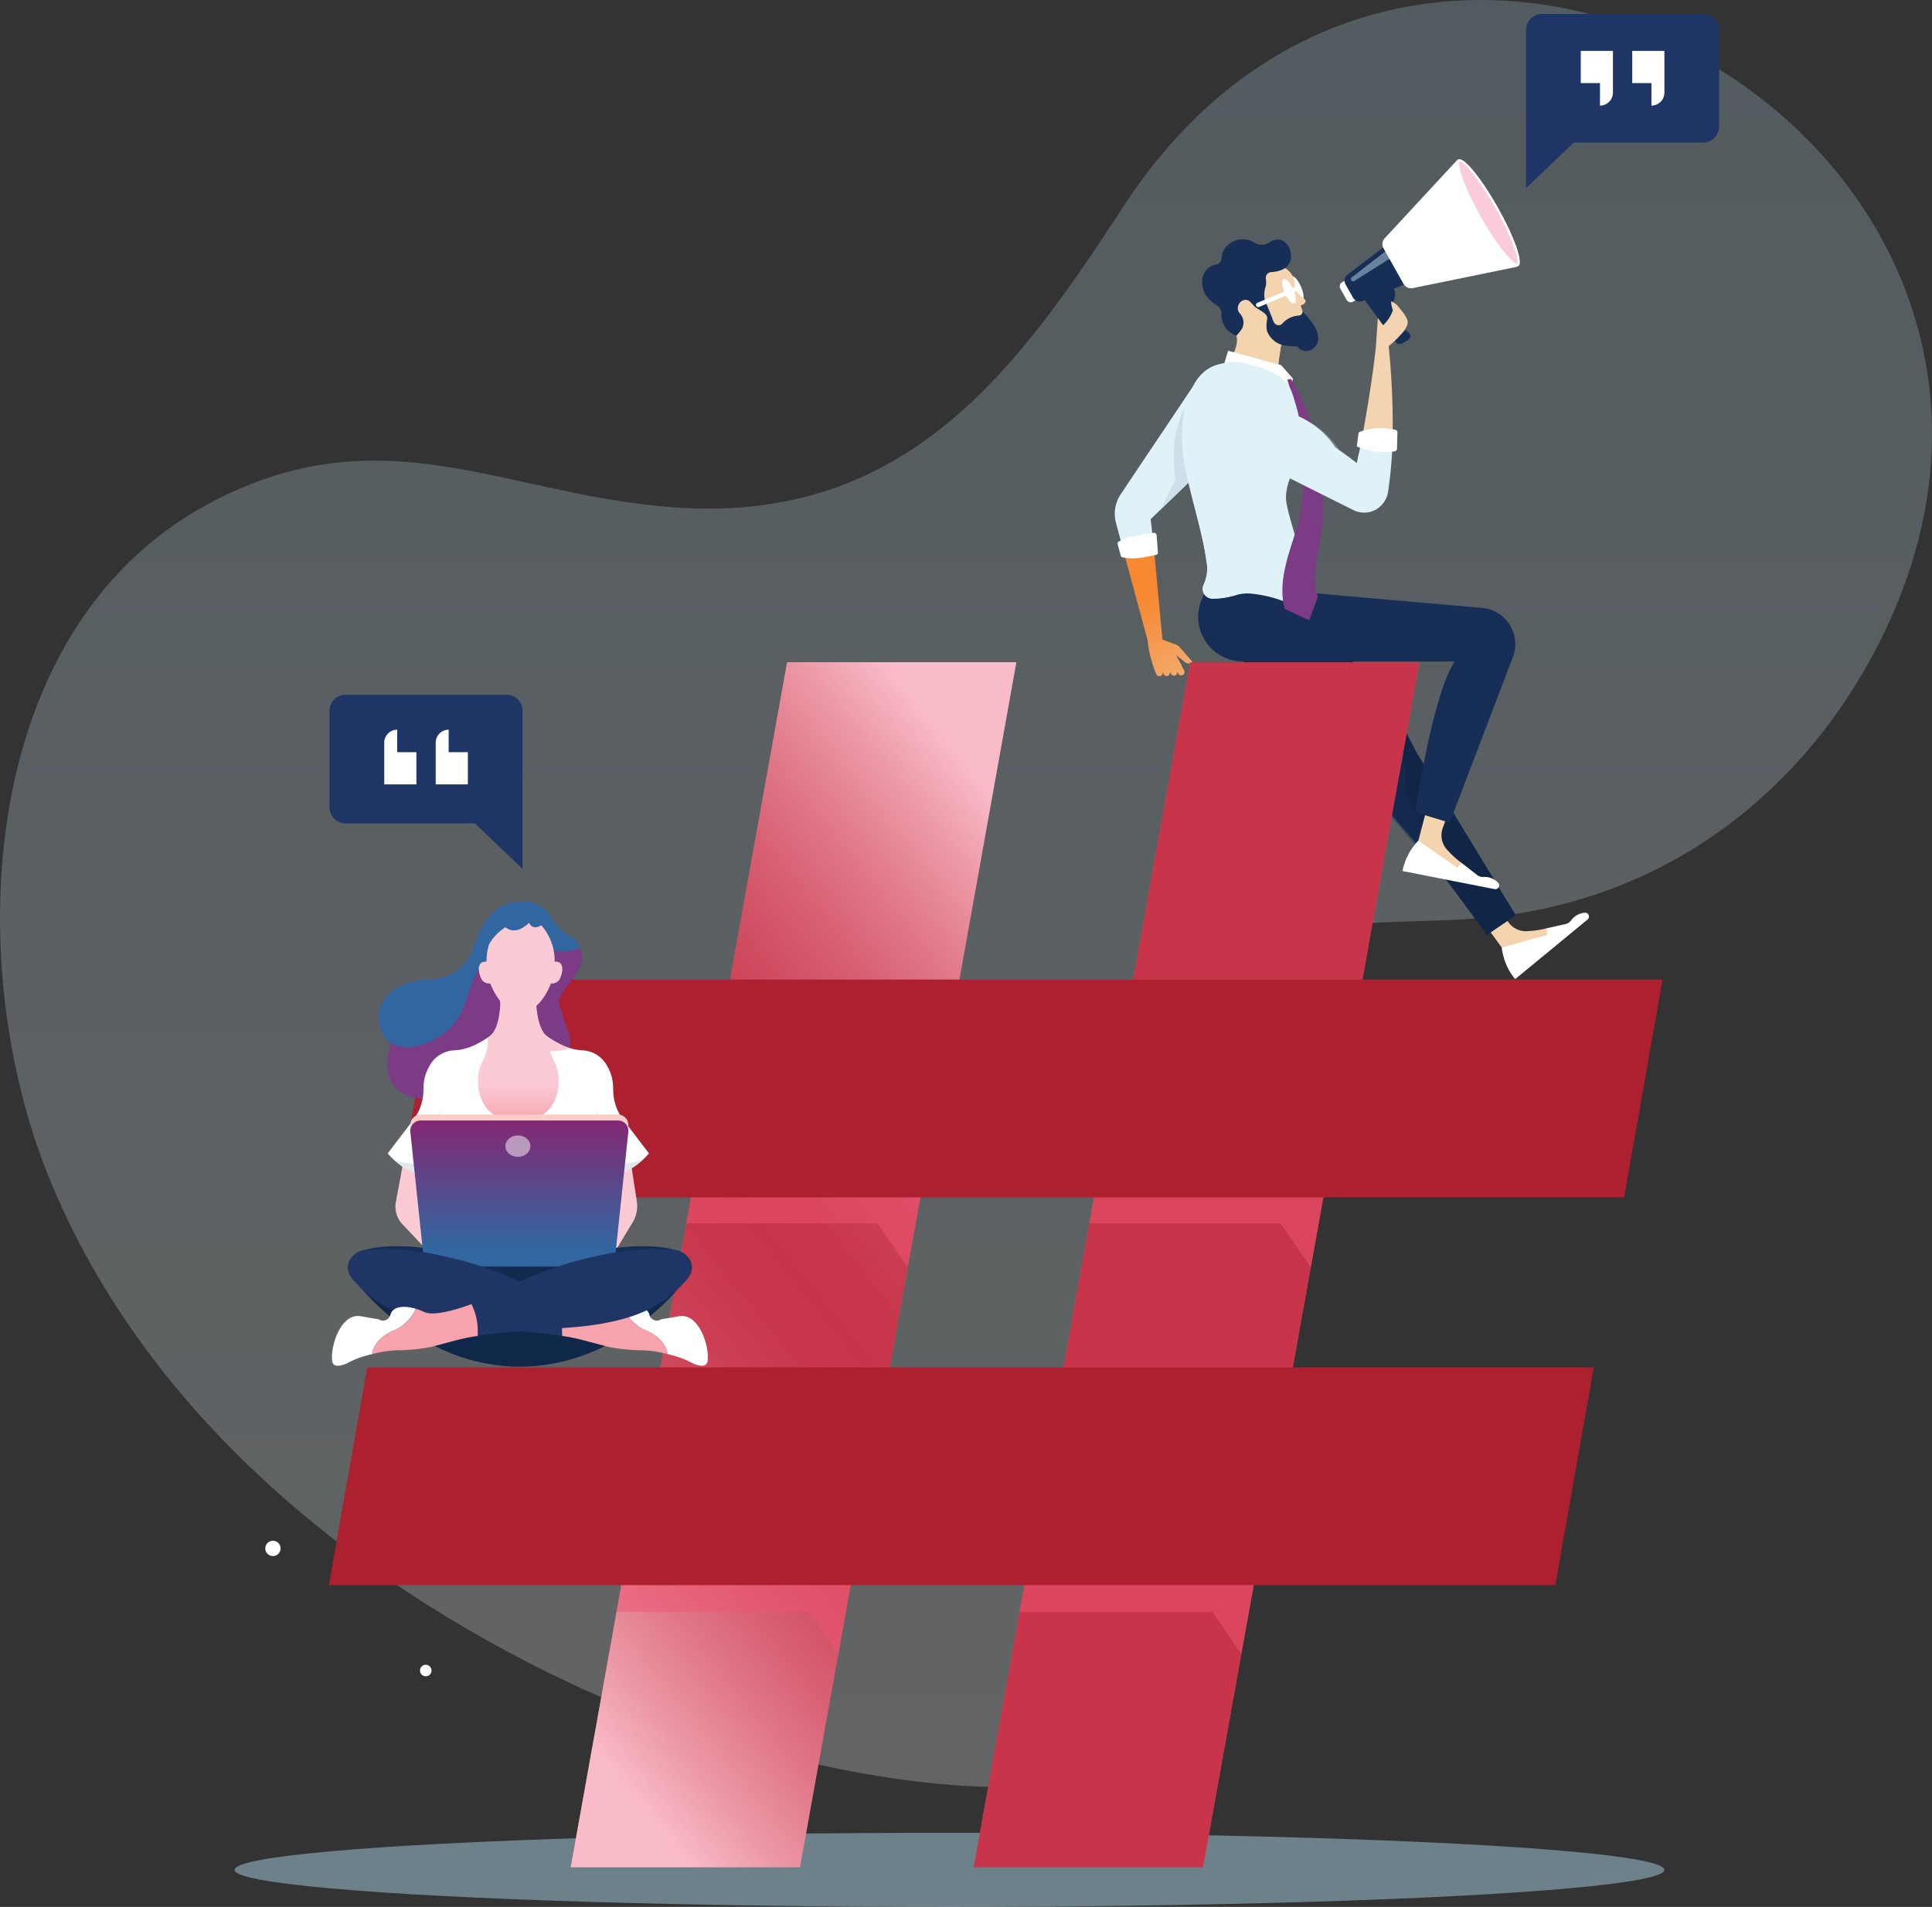 <svg xmlns="http://www.w3.org/2000/svg" xmlns:xlink="http://www.w3.org/1999/xlink" width="371" height="366.231" viewBox="0 0 371 366.231">
  <rect x="0" y="0" width="371" height="366.231" fill="#333333" stroke="none"/>
  <defs>
    <linearGradient id="linear-gradient" x1="0.5" y1="0.004" x2="0.5" y2="1.09" gradientUnits="objectBoundingBox">
      <stop offset="0" stop-color="#a8d1e3"/>
      <stop offset="1" stop-color="#fff"/>
    </linearGradient>
    <linearGradient id="linear-gradient-2" x1="-0.774" y1="0.797" x2="-0.073" y2="2.767" gradientUnits="objectBoundingBox">
      <stop offset="0" stop-color="#f68832"/>
      <stop offset="0.102" stop-color="#f59244"/>
      <stop offset="0.391" stop-color="#f4ae72"/>
      <stop offset="0.647" stop-color="#f4c294"/>
      <stop offset="0.859" stop-color="#f4cea8"/>
      <stop offset="1" stop-color="#f4d3b0"/>
    </linearGradient>
    <linearGradient id="linear-gradient-3" x1="405.234" y1="-21.949" x2="405.848" y2="-20.272" gradientUnits="objectBoundingBox">
      <stop offset="0" stop-color="#f4d3b0"/>
      <stop offset="0.141" stop-color="#f4cea8"/>
      <stop offset="0.353" stop-color="#f4c294"/>
      <stop offset="0.609" stop-color="#f4ae72"/>
      <stop offset="0.898" stop-color="#f59244"/>
      <stop offset="1" stop-color="#f68832"/>
    </linearGradient>
    <linearGradient id="linear-gradient-4" x1="222.911" y1="0.541" x2="223.147" y2="0.456" gradientUnits="objectBoundingBox">
      <stop offset="0" stop-color="#facbdb"/>
      <stop offset="1" stop-color="#fff"/>
    </linearGradient>
    <linearGradient id="linear-gradient-5" x1="0.725" y1="0.008" x2="0.27" y2="1.002" gradientUnits="objectBoundingBox">
      <stop offset="0" stop-color="#fff"/>
      <stop offset="0.075" stop-color="#eac6ca"/>
      <stop offset="0.153" stop-color="#d7949b"/>
      <stop offset="0.23" stop-color="#c86a74"/>
      <stop offset="0.304" stop-color="#bc4a56"/>
      <stop offset="0.376" stop-color="#b33240"/>
      <stop offset="0.442" stop-color="#ae2433"/>
      <stop offset="0.5" stop-color="#ad202f"/>
      <stop offset="0.558" stop-color="#ae2433"/>
      <stop offset="0.625" stop-color="#b33240"/>
      <stop offset="0.696" stop-color="#bc4955"/>
      <stop offset="0.77" stop-color="#c86973"/>
      <stop offset="0.845" stop-color="#d7929a"/>
      <stop offset="0.923" stop-color="#e9c4c8"/>
      <stop offset="1" stop-color="#fff"/>
    </linearGradient>
    <linearGradient id="linear-gradient-6" x1="-24.099" y1="-0.415" x2="-24.099" y2="0.433" gradientUnits="objectBoundingBox">
      <stop offset="0" stop-color="#1e3565"/>
      <stop offset="1" stop-color="#0f2748"/>
    </linearGradient>
    <linearGradient id="linear-gradient-7" x1="-101.779" y1="0.707" x2="-101.779" y2="1.003" gradientUnits="objectBoundingBox">
      <stop offset="0" stop-color="#facbd5"/>
      <stop offset="1" stop-color="#f6a3ad"/>
    </linearGradient>
    <linearGradient id="linear-gradient-8" x1="-186.775" y1="2.724" x2="-190.406" y2="0.312" gradientUnits="objectBoundingBox">
      <stop offset="0" stop-color="#3266a1"/>
      <stop offset="1" stop-color="#872571"/>
    </linearGradient>
    <linearGradient id="linear-gradient-9" x1="-39.62" y1="1.021" x2="-40.573" y2="0.1" xlink:href="#linear-gradient-8"/>
    <linearGradient id="linear-gradient-10" x1="0.5" y1="0.904" x2="0.5" y2="-0.034" xlink:href="#linear-gradient-8"/>
    <linearGradient id="linear-gradient-11" x1="-79.946" y1="0.5" x2="-78.946" y2="0.5" xlink:href="#linear-gradient-7"/>
    <linearGradient id="linear-gradient-12" x1="-76.357" y1="0.5" x2="-75.357" y2="0.5" xlink:href="#linear-gradient-7"/>
  </defs>
  <g id="Groupe_1274" data-name="Groupe 1274" transform="translate(-152.243 -187.556)">
    <path id="Tracé_1240" data-name="Tracé 1240" d="M261.753,510.828c-42.821-20.192-82.29-52.853-100.278-97.552C144.944,372.2,147.686,306.742,194.016,283.4c32.527-16.391,55.41-.681,87.868,1.613,44.36,3.136,65.588-26.318,86.072-57.786,59.972-92.131,198.026-7.6,142.309,89.014-14.9,25.84-39.361,43.223-69.054,47.125-21.378,2.808-38.8-2.24-56.869,12.462-39.458,32.1-3.579,75.416,3.1,108.667,14.525,72.264-91.456,42.041-123.988,27.13Q262.608,511.232,261.753,510.828Z" transform="translate(0 0)" opacity="0.25" fill="url(#linear-gradient)" style="mix-blend-mode: multiply;isolation: isolate"/>
    <path id="Tracé_1241" data-name="Tracé 1241" d="M1553.241,1013.244l7.291,12.508a4.108,4.108,0,0,0,3.611,2.036,18.869,18.869,0,0,0,3.906-.556l1.989,1.062-1.807,1.488-8.781,1.145-10.437-14.38Z" transform="translate(-1118.83 -661.386)" fill="#f4d3af"/>
    <path id="Tracé_1242" data-name="Tracé 1242" d="M1601.468,1075.161a11.605,11.605,0,0,0,2.578,6.064l13.905-11.453a.738.738,0,0,0-.465-1.308,3.605,3.605,0,0,0-2.762,1.568,1.8,1.8,0,0,1-.987.605l-3.67.828.162,1.238Z" transform="translate(-1160.847 -705.618)" fill="#fff"/>
    <path id="Tracé_1243" data-name="Tracé 1243" d="M1378.406,822.438l-5.567,3.793c-3.449-4.717-4.72-6.545-8.28-11.189-6.371-8.3-12.238-13.365-13.729-18.158l-.474-3.127L1326.009,773.7s-8.72-2.391-5.8-12.052l7.752-.937,10.978,2.619,16.716,21.288c1.59,2.022,2.508,4.474,3.779,6.709Z" transform="translate(-935.075 -459.1)" fill="#112646"/>
    <path id="Tracé_1244" data-name="Tracé 1244" d="M1489.6,926.822c-6.371-8.3-12.238-13.365-13.729-18.158l-.474-3.127,5.786-6.231,1.014,10.625Z" transform="translate(-1059.861 -570.121)" fill="#172f57" opacity="0.5" style="mix-blend-mode: multiply;isolation: isolate"/>
    <ellipse id="Ellipse_141" data-name="Ellipse 141" cx="137.28" cy="7.115" rx="137.28" ry="7.115" transform="translate(197.296 539.557)" fill="#a8d1e3" opacity="0.5" style="mix-blend-mode: multiply;isolation: isolate"/>
    <path id="Tracé_1245" data-name="Tracé 1245" d="M747,1058.129H702.969l41.554-231.445h44.033Z" transform="translate(-441.139 -511.95)" fill="#f05673"/>
    <path id="Tracé_1246" data-name="Tracé 1246" d="M1135.951,1058.129h-44.033l41.554-231.445h44.033Z" transform="translate(-752.691 -511.95)" fill="#f05673"/>
    <g id="Groupe_1265" data-name="Groupe 1265" transform="translate(366.308 257.359)">
      <path id="Tracé_1247" data-name="Tracé 1247" d="M1249.995,736.423l-2.286-2.651a2.252,2.252,0,0,0-1.129-.706l-2.312-.873-1.674-18.04-5.7,1.415,4.537,16.767a22.5,22.5,0,0,0,1.679,6.544.642.642,0,0,0,.863.284.634.634,0,0,0,.321-.727l.015-.005.2.4a.637.637,0,0,0,1.163-.52l.237.47a.643.643,0,0,0,.864.284.636.636,0,0,0,.3-.8l.238.47a.642.642,0,1,0,1.146-.58l-.513-1.017-1.046-1.963,1.627,1.305a1.093,1.093,0,0,0,1.465.047.072.072,0,0,0,.025-.049A.071.071,0,0,0,1249.995,736.423Z" transform="translate(-1235.123 -679.171)" fill="url(#linear-gradient-2)"/>
      <path id="Tracé_1248" data-name="Tracé 1248" d="M1254.059,549.747l-9.1,8.8-8.189,7.916-1.859,1.8.577,5.07-5.7,1.415-1.541-5.795a6.738,6.738,0,0,1,.911-5.479l.964-1.438,13.934-20.784a6.553,6.553,0,0,1,9.111-1.78c.083.057.167.114.25.178a6.637,6.637,0,0,1,.649,10.1Z" transform="translate(-1228.014 -538.348)" fill="#dff2f8"/>
    </g>
    <path id="Tracé_1249" data-name="Tracé 1249" d="M1262.332,542.286c-.188,6.089-7.605,5.639-7.605,5.639s-6.318,1.795-7.22,6.769c-.86,4.742-5.144,6.669-8.935,7.293l13.935-20.786a6.549,6.549,0,0,1,4.185-2.779C1259.6,537.856,1262.428,539.041,1262.332,542.286Z" transform="translate(-870.163 -280.939)" fill="#dff2f8" opacity="0.3" style="mix-blend-mode: screen;isolation: isolate"/>
    <path id="Tracé_1250" data-name="Tracé 1250" d="M1230.986,703.409a.413.413,0,0,0-.3.509l.625,2.287a.406.406,0,0,0,.423.3c2.17.458,4.028-.013,6.329-.488a.406.406,0,0,0,.374-.436l-.255-3.309a.546.546,0,0,0-.677-.488C1234.8,702.276,1233.006,702.38,1230.986,703.409Z" transform="translate(-863.835 -411.888)" fill="#fff"/>
    <path id="Tracé_1251" data-name="Tracé 1251" d="M1272,593.869l2.872-5.749c-.357-3.578-.584-7.013.512-10.5a15.062,15.062,0,0,1,2.4-5.058c.873.19,1.932,9.012,2.406,13.391Z" transform="translate(-896.94 -308.395)" fill="#cde0eb" style="mix-blend-mode: multiply;isolation: isolate"/>
    <path id="Tracé_1252" data-name="Tracé 1252" d="M1530.762,913.669l-5.038,13.573a4.106,4.106,0,0,0,.719,4.083,18.865,18.865,0,0,0,2.909,2.666l.442,2.211-2.3-.452-6.458-6.059,4.488-17.192Z" transform="translate(-1096.421 -580.688)" fill="#f4d3af"/>
    <path id="Tracé_1253" data-name="Tracé 1253" d="M1508.757,998.9a11.606,11.606,0,0,0-3.05,5.841l17.676,3.476a.738.738,0,0,0,.716-1.19,3.6,3.6,0,0,0-2.965-1.139,1.8,1.8,0,0,1-1.094-.379l-2.969-2.311-.854.911Z" transform="translate(-1084.142 -649.901)" fill="#fff"/>
    <path id="Tracé_1254" data-name="Tracé 1254" d="M1369.143,761.347l-12.255,32.118-6.669-2.03c.839-4.758.809-5.167,1.966-10.769,1.588-7.633,3.475-14.814,5.68-18.171H1317.2a8.581,8.581,0,0,1-7.781-12.226c.2-.431.348-.683.348-.683l2.553-2.323.6-.539,13.035,2.231,37.143,3.253a7,7,0,0,1,6.05,9.138Z" transform="translate(-926.263 -447.901)" fill="#172f57"/>
    <path id="Tracé_1255" data-name="Tracé 1255" d="M1397.517,456.707c.57,1.306,1.4,2.206,1.847,2.009s.354-1.414-.216-2.72-1.4-2.205-1.847-2.009S1396.947,455.4,1397.517,456.707Z" transform="translate(-997.079 -213.393)" fill="#fff"/>
    <path id="Tracé_1256" data-name="Tracé 1256" d="M1335.654,484.819c2.385-2.405,2.041-4.687,2.041-4.687l-1.431-7.528,4.129-.905,4.053,4.292s4.208-7.459,2.389,1.835q-.25,1.274-.438,2.349c-.5,2.805-.726,4.625-.826,5.74a12.684,12.684,0,0,0-.074,1.5Z" transform="translate(-947.927 -227.602)" fill="#f4d3af"/>
    <path id="Tracé_1257" data-name="Tracé 1257" d="M1333.806,528.47l.716-2.4,10.169,2.75,1.769,4.434Z" transform="translate(-946.446 -271.152)" fill="#fff"/>
    <path id="Tracé_1258" data-name="Tracé 1258" d="M1388.507,539.888l2.279,2.6-.2,1-1.108.622Z" transform="translate(-990.262 -282.223)" fill="#fff"/>
    <path id="Tracé_1259" data-name="Tracé 1259" d="M1317.633,584.257c-1.035.461-2.827-.17-3.723-.613a24.121,24.121,0,0,0-7.254-2.005,7.677,7.677,0,0,0-3.193.213q-.176.046-.352.1a15.265,15.265,0,0,1-4.206.618,1.888,1.888,0,0,1-1.757-2.688,7.357,7.357,0,0,0,.517-4.654c-.67-5.193-2.966-12.187-4.106-18.075-1.535-7.933.652-13.335.652-13.335a15.591,15.591,0,0,1,.913-2.009,9.2,9.2,0,0,1,2.7-3.175,9.845,9.845,0,0,1,8.111-1.087,18.712,18.712,0,0,1,5.489,2.17,7.457,7.457,0,0,1,2.292,2.253c2.062,3.279,2.07,7.381,1.879,11.121a11.641,11.641,0,0,1-.7,3.279c-.935,2.705-2.4,5.106-1.783,8.146.2,1,.556,2.362,1,3.91,1,3.51,2.414,8,3.336,11.6C1317.711,581.064,1319.011,583.639,1317.633,584.257Z" transform="translate(-913.771 -280.031)" fill="#dff2f8"/>
    <path id="Tracé_1260" data-name="Tracé 1260" d="M1391.43,553.27l.919,1.6a15.065,15.065,0,0,1,.994,1.9c.333.775.756,1.65,1.134,2.628.328.986.715,2.052,1.069,3.2.283,1.164.645,2.388.9,3.681q.178.974.361,1.979l.182,1.013.122,1.032.245,2.095c.08.7.093,1.416.142,2.128.114,1.424.095,2.858.086,4.277l0,.531v.215c0,.033.007-.052-.007.079l0,.032-.014.252c-.026.351-.023.635-.074,1.042-.079.79-.178,1.483-.28,2.161-.432,2.693-.93,5-1.092,6.842a16.917,16.917,0,0,0-.089,2.38,10.034,10.034,0,0,0,.2,1.6l.129.529.131.36.1.3-1.637,4.505-4.751-2.193-.131-.654c-.04-.213-.094-.476-.142-.783l-.1-1.052a17.574,17.574,0,0,1,.051-2.731,24.086,24.086,0,0,1,.557-3.218c.519-2.245,1.368-4.577,2.069-6.926.171-.586.335-1.18.464-1.7.075-.246.13-.63.2-.945l.048-.248.006-.031c-.013.121,0,.025,0,.048l0-.015.008-.06.016-.12.066-.481c.179-1.285.378-2.6.448-3.925.043-.662.123-1.328.136-1.99s.023-1.324.034-1.98q.01-.494.018-.983-.022-.486-.043-.967-.044-.966-.086-1.906c-.077-1.25-.262-2.44-.377-3.589-.186-1.127-.413-2.184-.6-3.174-.227-.964-.5-1.814-.714-2.6a18.6,18.6,0,0,0-.784-2.231,13.053,13.053,0,0,1-.591-1.762Z" transform="translate(-991.294 -292.942)" fill="#7b3b85"/>
    <path id="Tracé_1261" data-name="Tracé 1261" d="M1370.219,503.013a2.423,2.423,0,0,1-.094-.419,4.869,4.869,0,0,1-.041-.693c-.2.978-.438,3.034.688,4.379L1369,508.41l3.362.909c.1-.924.271-2.172.549-3.821A4.081,4.081,0,0,1,1370.219,503.013Z" transform="translate(-974.64 -251.794)" fill="#f4d3af" style="mix-blend-mode: multiply;isolation: isolate"/>
    <path id="Tracé_1262" data-name="Tracé 1262" d="M1325.008,548.692a41.76,41.76,0,0,0,2.341,3.566,20.146,20.146,0,0,0,11.931,7.756,10.87,10.87,0,0,0,3.5.305l-2.423-1.741a16.171,16.171,0,0,0-7.538-6.155c-5.886-2.537-4-3.607-5.8-5.282l-1.794-1.675s-5.027-3.772-8.79-2.071a6.889,6.889,0,0,0-1.912,1.382l-.025.06S1321.174,542.168,1325.008,548.692Z" transform="translate(-930.981 -284.679)" fill="#dff2f8" opacity="0.3" style="mix-blend-mode: screen;isolation: isolate"/>
    <path id="Tracé_1263" data-name="Tracé 1263" d="M1357.051,457.893l-.391-1.736a22.7,22.7,0,0,1-1.031-2.881l.165-.591-.394-1.2c.649-.195,1.481-.744.472-1.45a3.413,3.413,0,0,1-1.621-2.99,3.737,3.737,0,0,0-1.189-2.246,1.246,1.246,0,0,0-.122-.111,4.387,4.387,0,0,0-1.031-.648.27.27,0,0,1-.05-.024,3.448,3.448,0,0,0-.6-.21l-2.82,1.314-5.957,2.893.521,1.565.839,2.518.7,2.108,3.012-1.208.167-.065.027.228.268,2.248.866.653,3.162,2.378.338-.071.359-.079,2.905.417c1.1.191,1.339-.352,1.393-.639A.613.613,0,0,0,1357.051,457.893Z" transform="translate(-953.393 -205.26)" fill="#f4d3af"/>
    <path id="Tracé_1264" data-name="Tracé 1264" d="M1324.537,426.229a1.113,1.113,0,0,1,1.023-1.335c1.828-.113,4.4-.842,3.675-4.151,0,0-1-3.3-3.9-1.644a2.619,2.619,0,0,1-3.07.075,4.313,4.313,0,0,0-5.185.661,3.336,3.336,0,0,0-1.014,2.071,2.048,2.048,0,0,1-.1.594,1.3,1.3,0,0,1-1.142.984c-1.067.089-3.226,1.636-2.318,4.746a3.979,3.979,0,0,0,.9,1.589l.115.124a8.438,8.438,0,0,0,1.716,1.417,1.9,1.9,0,0,1,.767,1.759,4.187,4.187,0,0,0,2.905,3.976l.76-.921a2.506,2.506,0,0,0-.066-3.27,1.539,1.539,0,0,1-.162-1.984,1.439,1.439,0,0,1,.963-.67,1.146,1.146,0,0,1,1.125.356,5.265,5.265,0,0,0,.98.851l2.313,1.548-.515-2.945a4.744,4.744,0,0,1,.136-2.205A3.314,3.314,0,0,0,1324.537,426.229Z" transform="translate(-929.214 -185.076)" fill="#172f57"/>
    <path id="Tracé_1265" data-name="Tracé 1265" d="M1370.809,470.34a.837.837,0,0,1-.831.745,4.523,4.523,0,0,0-3.08,1.521.958.958,0,0,1-1.514-.09,3.089,3.089,0,0,1-.456-1.046l-1.176-2.851-1.142-2.773-1.388,2.952c.247,1.09,3.055,1.552,2.759,3.024,0,.005,0,.007,0,.013a5.626,5.626,0,0,0-.088,1.88,2.39,2.39,0,0,0,.094.419,4.416,4.416,0,0,0,3.7,2.734,9.922,9.922,0,0,0,2.131.11,1.573,1.573,0,0,0,.457.551,2.184,2.184,0,0,0,2.548-.117C1375.861,474.882,1370.809,470.34,1370.809,470.34Z" transform="translate(-968.407 -222.914)" fill="#172f57"/>
    <path id="Tracé_1266" data-name="Tracé 1266" d="M1390.077,459.3c.57,1.306,1.4,2.205,1.847,2.009s.354-1.414-.216-2.72-1.4-2.205-1.847-2.009S1389.507,457.989,1390.077,459.3Z" transform="translate(-991.12 -215.466)" fill="#fff"/>
    <path id="Tracé_1267" data-name="Tracé 1267" d="M1364.716,467.565a.427.427,0,0,1-.166-.821l7.643-3.218a.427.427,0,0,1,.332.788l-7.644,3.218A.423.423,0,0,1,1364.716,467.565Z" transform="translate(-970.863 -221.028)" fill="#fff"/>
    <path id="Tracé_1268" data-name="Tracé 1268" d="M1358.048,772.344l-35.825-1.261a7.463,7.463,0,0,1-1.348-.178c-7.15-1.6-5.8-7.23-4.826-9.693q-.223.06-.444.133a15.227,15.227,0,0,1-4.208.616,1.883,1.883,0,0,1-1.627-.852l0,0h0s-.143.252-.348.683a8.581,8.581,0,0,0,7.781,12.226h40.666c-2.2,3.358-4.093,10.538-5.68,18.171,2.357-8.09,7.455-17.719,7.455-17.719l3.862-2.122Z" transform="translate(-926.263 -459.42)" fill="#172f57" opacity="0.5" style="mix-blend-mode: multiply;isolation: isolate"/>
    <path id="Tracé_1269" data-name="Tracé 1269" d="M1303.463,587.83q-.176.046-.352.1a15.271,15.271,0,0,1-4.206.617,1.888,1.888,0,0,1-1.757-2.688,7.357,7.357,0,0,0,.517-4.654c-.67-5.193-2.966-12.187-4.106-18.076-1.535-7.933.652-13.335.652-13.335a15.591,15.591,0,0,1,.913-2.009l2.7-3.175,14.1,19.545-12.252-3.118s-2.249,7.468,2.971,11.234C1307.068,575.478,1304.92,582.432,1303.463,587.83Z" transform="translate(-913.771 -286.01)" fill="#dff2f8" style="mix-blend-mode: multiply;isolation: isolate"/>
    <path id="Tracé_1270" data-name="Tracé 1270" d="M1475.16,475.076a.911.911,0,0,0-.327-.788,2.46,2.46,0,0,0-.623-.367c-.039-.044-.075-.088-.111-.131a12.292,12.292,0,0,1-2.257-3.743,6.014,6.014,0,0,1-.2-.661c-.011-.034-.019-.067-.026-.1a3.251,3.251,0,0,1-.072-.356c-.011-.053-.019-.106-.025-.158a3.976,3.976,0,0,1,.519-2.964l-6.324,1.316,3.224,4.406.991,1.354.052.07,2.176,2.972.123.168a1.048,1.048,0,0,0,1.359.294l1.059-.6A.919.919,0,0,0,1475.16,475.076Z" transform="translate(-1052.106 -222.883)" fill="#172f57"/>
    <path id="Tracé_1271" data-name="Tracé 1271" d="M1449.94,457.308l-2.259,1.272a.907.907,0,0,1-1.235-.345l-1.212-2.153a.907.907,0,0,1,.345-1.236l2.259-1.272Z" transform="translate(-1035.608 -213.084)" fill="#fff"/>
    <path id="Tracé_1272" data-name="Tracé 1272" d="M1451.4,427.785a1.48,1.48,0,0,0,1.841.63l11.128-4.394-4.468-7.936-9.527,7.237a1.48,1.48,0,0,0-.416,1.9Z" transform="translate(-1039.337 -183.056)" fill="#172f57"/>
    <path id="Tracé_1273" data-name="Tracé 1273" d="M1465.28,419.607l-9.156,7.084a.426.426,0,0,0,.488.7l9.731-6.143Z" transform="translate(-1044.292 -185.876)" fill="#68829b"/>
    <path id="Tracé_1274" data-name="Tracé 1274" d="M1500.969,341.525a.7.7,0,0,0-.387.214l-13.866,14.971a1.67,1.67,0,0,0-.131,1.941l3.769,6.695a1.67,1.67,0,0,0,1.728.895l19.964-4.088a.715.715,0,0,0,.509-.411Z" transform="translate(-1068.626 -123.331)" fill="#fff"/>
    <path id="Tracé_1275" data-name="Tracé 1275" d="M1469.241,468.391l1.046-.271a2.465,2.465,0,1,0,4.523-1.927Z" transform="translate(-1054.931 -223.191)" fill="#172f57" style="mix-blend-mode: multiply;isolation: isolate"/>
    <g id="Groupe_1266" data-name="Groupe 1266" transform="translate(380.624 245.421)">
      <path id="Tracé_1276" data-name="Tracé 1276" d="M1471.443,486.954a13.816,13.816,0,0,0,1.143-.979,24.206,24.206,0,0,0,1.745-1.846c.072-.1.141-.2.2-.289.655-.989.558-1.391.558-1.391.126-.924-1.516-2.732-1.516-2.732a3.628,3.628,0,0,0-1.669-1.363c.013.172.027.325.045.467q.012.083.025.158a3.249,3.249,0,0,0,.072.357c.008.033.016.066.026.1a6,6,0,0,0,.186.64,7.323,7.323,0,0,1-1.575,2.583c-.021.025-.33.324-.325.275l-.991-1.354-.319,4.557-.092,1.3c-.7,6.17-1.594,11.42-2.705,17.675a22.812,22.812,0,0,0,5.93.436A147.986,147.986,0,0,0,1471.443,486.954Z" transform="translate(-1433.16 -478.353)" fill="url(#linear-gradient-3)"/>
      <path id="Tracé_1277" data-name="Tracé 1277" d="M1338.975,555.46a22.809,22.809,0,0,1-5.93-.436c-.249,1.4-.646,2.767-.917,4.291l-4.181-3.022a16.176,16.176,0,0,0-7.538-6.155c-5.886-2.537-4-3.607-5.8-5.282l-1.794-1.675s-5.027-3.772-8.79-2.071a6.863,6.863,0,0,0-3.859,6.085,6.158,6.158,0,0,0,3.191,7.121l28.106,14.054a4.634,4.634,0,0,0,4.284-.072,4.772,4.772,0,0,0,2.393-3.554A83.275,83.275,0,0,0,1338.975,555.46Z" transform="translate(-1299.955 -528.27)" fill="#dff2f8"/>
    </g>
    <path id="Tracé_1278" data-name="Tracé 1278" d="M1462.3,601.494a.512.512,0,0,0-.331.418l-.3,2.285a.157.157,0,0,0,.091.167,13.57,13.57,0,0,0,7.125.912.563.563,0,0,0,.491-.551l.083-3.061a.526.526,0,0,0-.431-.545A11.983,11.983,0,0,0,1462.3,601.494Z" transform="translate(-1048.869 -331.025)" fill="#fff"/>
    <path id="Tracé_1279" data-name="Tracé 1279" d="M557.563,1795.447a1.105,1.105,0,1,0,1.105-1.105A1.105,1.105,0,0,0,557.563,1795.447Z" transform="translate(-324.666 -1287.055)" fill="#fff"/>
    <circle id="Ellipse_142" data-name="Ellipse 142" cx="1.474" cy="1.474" r="1.474" transform="translate(202.568 484.937) rotate(-45)" fill="#fff"/>
    <path id="Tracé_1280" data-name="Tracé 1280" d="M1566.052,350.424c3.182,5.649,4.95,10.687,3.948,11.251s-4.394-3.558-7.576-9.207-4.951-10.687-3.949-11.251S1562.869,344.775,1566.052,350.424Z" transform="translate(-1126.184 -123.043)" fill="#fff"/>
    <path id="Tracé_1281" data-name="Tracé 1281" d="M1571.547,362.947a.153.153,0,0,1-.2.113c-.956-.347-3.736-3.519-6.824-9-3.27-5.805-4.374-9.651-4.167-10.518a.153.153,0,0,1,.2-.108c.927.335,3.718,3.512,6.821,9.018C1570.617,358.207,1571.73,362.038,1571.547,362.947Z" transform="translate(-1127.895 -124.852)" fill="url(#linear-gradient-4)" style="mix-blend-mode: multiply;isolation: isolate"/>
    <path id="Tracé_1282" data-name="Tracé 1282" d="M788.555,826.688,772.033,918.7l-4.345,24.206-8.914,49.646-4.421,24.616L747,1058.135H702.966l8.808-49.054,3.1-17.243,10.3-57.391,2.956-16.461,16.393-91.3Z" transform="translate(-441.136 -511.953)" opacity="0.6" fill="url(#linear-gradient-5)" style="mix-blend-mode: multiply;isolation: isolate"/>
    <path id="Tracé_1283" data-name="Tracé 1283" d="M794.229,1657.349l-4.421,24.616-5.536-8.09H747.228l3.1-17.243Z" transform="translate(-476.59 -1176.748)" fill="#f05673" opacity="0.5" style="mix-blend-mode: multiply;isolation: isolate"/>
    <path id="Tracé_1284" data-name="Tracé 1284" d="M861.424,1286.21l-4.345,24.206-5.791-8.462H814.563l2.956-16.461Z" transform="translate(-530.526 -879.46)" fill="#f05673" opacity="0.5" style="mix-blend-mode: multiply;isolation: isolate"/>
    <path id="Tracé_1285" data-name="Tracé 1285" d="M1177.5,826.688,1160.974,918.7l-4.345,24.206-8.914,49.646-4.421,24.616-7.354,40.964h-44.034l8.808-49.054,3.1-17.243,10.3-57.391,2.956-16.461,16.393-91.3Z" transform="translate(-752.682 -511.953)" fill="#ad202f" opacity="0.6" style="mix-blend-mode: multiply;isolation: isolate"/>
    <path id="Tracé_1286" data-name="Tracé 1286" d="M1183.169,1657.349l-4.421,24.616-5.536-8.09h-37.044l3.1-17.243Z" transform="translate(-788.136 -1176.748)" fill="#f05673" opacity="0.5" style="mix-blend-mode: multiply;isolation: isolate"/>
    <path id="Tracé_1287" data-name="Tracé 1287" d="M1250.364,1286.21l-4.345,24.206-5.791-8.462H1203.5l2.956-16.461Z" transform="translate(-842.072 -879.46)" fill="#f05673" opacity="0.5" style="mix-blend-mode: multiply;isolation: isolate"/>
    <path id="Tracé_1288" data-name="Tracé 1288" d="M771.478,1174.844H535.95l7.375-41.823H778.853Z" transform="translate(-307.354 -757.33)" fill="#ad202f"/>
    <path id="Tracé_1289" data-name="Tracé 1289" d="M705.106,1549.107H469.578l7.375-41.823H712.481Z" transform="translate(-254.189 -1057.119)" fill="#ad202f"/>
    <g id="Groupe_1270" data-name="Groupe 1270" transform="translate(219.808 360.754)">
      <path id="Tracé_1290" data-name="Tracé 1290" d="M539.565,1303.578l.52-1.106,3.4-7.179-.626-.4-6.823-4.3-.535,2.859-.486,2.6-1.1,5.869a4.943,4.943,0,0,0,1.267,4.309l8.751,9.276,2.15-2.776Z" transform="translate(-525.461 -1244.299)" fill="#facbd5"/>
      <g id="Groupe_1269" data-name="Groupe 1269">
        <path id="Tracé_1291" data-name="Tracé 1291" d="M729.886,1301.783l-.9-5.823-.394-2.567-.429-2.8-6.645,4.195-.8.507,3.024,7.118.816,1.923-3.415,7.762,3.352,1.388,4.42-7.359A6.1,6.1,0,0,0,729.886,1301.783Z" transform="translate(-675.164 -1244.299)" fill="#facbd5"/>
        <path id="Tracé_1292" data-name="Tracé 1292" d="M519.811,1085.351c-3.1,10.462,6.315,10.462,6.315,10.462l22.4-7.252c8.884-.317,5.124-5.707,4.409-8.679s-1.907-2.378,1.906-7.134c2.14-2.668,1.954-4.737,1.373-6.04a4.406,4.406,0,0,0-1.134-1.569l-1.787-1.189a8.318,8.318,0,0,1-2.621-2.854,5.436,5.436,0,0,0-2.579-2.582,6.2,6.2,0,0,0-3.379-.509c-5.7-.29-8.184,6.13-8.923,8.579a8.84,8.84,0,0,1-8.446,6.282h-.029a13.683,13.683,0,0,0-7.03,2.021C514.329,1080,519.811,1085.351,519.811,1085.351Z" transform="translate(-512.392 -1057.953)" fill="#7b3b85"/>
        <g id="Groupe_1267" data-name="Groupe 1267" transform="translate(6.884 18.004)">
          <path id="Tracé_1293" data-name="Tracé 1293" d="M526.384,1178.75a11.486,11.486,0,0,0,1.085,1.133c1.678,1.565,5.131,4.054,9.185,2.858a1.859,1.859,0,0,0,.406-.169,14.45,14.45,0,0,0,2.828-2.043,5.215,5.215,0,0,0,.438-.469h22.287a5.085,5.085,0,0,0,.456.487,14.369,14.369,0,0,0,2.809,2.025,2.129,2.129,0,0,0,.406.169c4.113,1.215,7.612-1.37,9.258-2.926a10.9,10.9,0,0,0,1.012-1.065l-4.934-6.475a9.4,9.4,0,0,1-1.929-5.5l-.023-.851a8.1,8.1,0,0,0-1.04-3.781,5.7,5.7,0,0,0-4.757-3.185,10.366,10.366,0,0,1-2.613-.464,9.671,9.671,0,0,1-1.372-.532,20.133,20.133,0,0,1-2.5-1.42c-.123-.082-.246-.169-.374-.26a1.515,1.515,0,0,1-.187-.15c-1.879-1.461-2.07-4.136-1.961-5.915,0-.086.009-.168.018-.25a12.4,12.4,0,0,1,.219-1.533h-7.265a12.4,12.4,0,0,1,.219,1.533c.009.082.014.164.018.25a12,12,0,0,1-.014,1.711,5.783,5.783,0,0,1-1.947,4.2,1.513,1.513,0,0,1-.187.15c-.128.091-.255.177-.379.26a19.794,19.794,0,0,1-2.494,1.42,10.45,10.45,0,0,1-3.99,1,5.705,5.705,0,0,0-4.757,3.185,8.149,8.149,0,0,0-1.04,3.781l-.018.851a9.461,9.461,0,0,1-1.929,5.5Z" transform="translate(-526.384 -1148.432)" fill="#fff"/>
        </g>
        <path id="Tracé_1294" data-name="Tracé 1294" d="M664.57,1308.2s-5.72,3.686-1.311,9.511,4.886,8.2,5.72,10.344l-15.491,3.091v-24.373Z" transform="translate(-621.312 -1257.262)" fill="#fff"/>
        <path id="Tracé_1295" data-name="Tracé 1295" d="M575.635,1328.065l.944.187,14.548,2.9v-24.371l-11.082,1.424s3.069,1.979,2.973,5.324a7.234,7.234,0,0,1-1.665,4.191C576.948,1323.547,576.47,1325.922,575.635,1328.065Z" transform="translate(-558.951 -1257.27)" fill="#fff"/>
        <g id="Groupe_1268" data-name="Groupe 1268" transform="translate(0 66.137)">
          <path id="Tracé_1296" data-name="Tracé 1296" d="M494.431,1391.018s5.064-1.789,15.55.351,14.061,2.061,14.061,2.061v.031l.031-.031s3.575.079,14.061-2.061,15.55-.351,15.55-.351l2.642,4.711a20.918,20.918,0,0,1-3.072,4.1,47.315,47.315,0,0,1-5.164,4.708c-14.957,11.95-33.239,11.845-48.065,0a47.324,47.324,0,0,1-5.164-4.708,20.911,20.911,0,0,1-3.072-4.1Z" transform="translate(-491.789 -1390.318)" fill="url(#linear-gradient-6)"/>
        </g>
        <path id="Tracé_1297" data-name="Tracé 1297" d="M706.956,1261.883l.752,2.007a14.372,14.372,0,0,0,2.809,2.025,2.121,2.121,0,0,0,.406.168c4.113,1.215,7.611-1.37,9.258-2.926-3.456,1.377-5.383.876-6.378.246a2.328,2.328,0,0,1-1.038-1.515l-1.856-9.41Z" transform="translate(-664.14 -1213.77)" fill="#dfe6ec" style="mix-blend-mode: multiply;isolation: isolate"/>
        <path id="Tracé_1298" data-name="Tracé 1298" d="M531.838,1263.406c1.678,1.565,5.13,4.054,9.185,2.858a1.869,1.869,0,0,0,.406-.168,14.459,14.459,0,0,0,2.828-2.043l.73-1.948-3.95-9.4-1.856,9.405a2.327,2.327,0,0,1-1.04,1.515C537.156,1264.252,535.249,1264.748,531.838,1263.406Z" transform="translate(-523.869 -1213.951)" fill="#dfe6ec" style="mix-blend-mode: multiply;isolation: isolate"/>
        <path id="Tracé_1299" data-name="Tracé 1299" d="M576.987,1249.017v1.546a6.785,6.785,0,0,0,6.792,6.777h16.444a6.784,6.784,0,0,0,6.792-6.777v-9.511H576.987Z" transform="translate(-560.034 -1204.617)" fill="#fff"/>
        <path id="Tracé_1300" data-name="Tracé 1300" d="M628.322,1322.856h10.963c.086,0,.171-.01.256-.013a6.75,6.75,0,0,0-1.049,3.442s-.684-2.124-5.928-2.73l-6.811-.7Z" transform="translate(-599.095 -1270.133)" fill="#dde5eb" style="mix-blend-mode: multiply;isolation: isolate"/>
        <path id="Tracé_1301" data-name="Tracé 1301" d="M621.186,1169.144h.052c7.55.39,8.875-7.533,6.926-11.261a11.066,11.066,0,0,1-.882-2.188,5.1,5.1,0,0,1-.152-2.5l-.377-.262a1.863,1.863,0,0,1-.186-.147c-1.32-1.141-1.806-3.971-1.94-6.168-.038-.566-.048-1.089-.043-1.531,0-.281.01-.533.024-.737l-3.37-.1-.019.832-.033,1.688-2.345-1.688-1.025-.737c.014.2.019.457.024.737,0,.442,0,.966-.043,1.531-.038.6-.1,1.246-.2,1.9-.262,1.722-.782,3.443-1.74,4.271a1.837,1.837,0,0,1-.186.147c-.129.09-.257.176-.381.262.181.794.2,2.316-1.034,4.684C612.311,1161.611,613.636,1169.534,621.186,1169.144Z" transform="translate(-589.244 -1127.083)" fill="url(#linear-gradient-7)"/>
        <path id="Tracé_1302" data-name="Tracé 1302" d="M634.4,1146.621c-.038.6-.1,1.246-.2,1.9.071.019.138.038.2.062a7.142,7.142,0,0,1,4.252,3.529,6.955,6.955,0,0,0,8.885,3.067c.024-.01.043-.019.062-.029a9.979,9.979,0,0,1-1.373-.533,19.67,19.67,0,0,1-2.5-1.417l-.377-.262a1.863,1.863,0,0,1-.186-.147c-1.32-1.141-1.806-3.971-1.94-6.168a12.063,12.063,0,0,1,.219-1.531h-.262c0-.281.01-.533.024-.737l-3.37-.1-.019.832h-2.378l-1.025-.737c.014.2.019.457.024.737h-.262A12.118,12.118,0,0,1,634.4,1146.621Z" transform="translate(-605.847 -1127.083)" fill="#facbd5" style="mix-blend-mode: multiply;isolation: isolate"/>
        <path id="Tracé_1303" data-name="Tracé 1303" d="M669.8,1064.547s.71,7.571,8.4,4.423a4.406,4.406,0,0,0-1.134-1.569l-1.788-1.189a8.319,8.319,0,0,1-2.621-2.854,5.435,5.435,0,0,0-2.579-2.582Z" transform="translate(-634.378 -1060.214)" fill="url(#linear-gradient-8)"/>
        <path id="Tracé_1304" data-name="Tracé 1304" d="M520.6,1074.9a13.683,13.683,0,0,1,7.03-2.021h.028a8.842,8.842,0,0,0,8.446-6.283c.741-2.451,3.23-8.868,8.924-8.579a6.3,6.3,0,0,1,3.379.509,5.435,5.435,0,0,1,2.579,2.583,8.32,8.32,0,0,0,2.622,2.853l1.788,1.189a4.409,4.409,0,0,1,1.134,1.569c-6.192,2.534-7.859-1.874-8.275-3.691-3.207,2.046-6.823,3.523-9.638,6.143-4.289,3.992-3.062,10.279-8.243,14.047a14.013,14.013,0,0,1-5.231,2.465,6.9,6.9,0,0,1-4.88-.526,4.241,4.241,0,0,1-1.728-1.986A6.635,6.635,0,0,1,520.6,1074.9Z" transform="translate(-512.703 -1057.963)" fill="url(#linear-gradient-9)" style="mix-blend-mode: screen;isolation: isolate"/>
        <path id="Tracé_1305" data-name="Tracé 1305" d="M615.074,1085.693a1.939,1.939,0,0,1,.72-.083,11.706,11.706,0,0,1,.507-3.342,9.289,9.289,0,0,1,3.148-3.261c2.145,1.744,4.528-.872,4.528-.872.573,1.239,1.6.93,2.336.487a10.242,10.242,0,0,1,2.581,6.989,1.939,1.939,0,0,1,.721.083c1.228.514.67,2.434.2,3.372a1.774,1.774,0,0,1-1.647.733c-1.091,2.864-3.285,5.656-5.819,5.656s-4.728-2.792-5.818-5.656a1.774,1.774,0,0,1-1.648-.733C614.4,1088.127,613.845,1086.207,615.074,1085.693Z" transform="translate(-589.946 -1074.119)" fill="#facbd5"/>
      </g>
      <path id="Tracé_1306" data-name="Tracé 1306" d="M582.94,1351.621l-.067-.013a39.18,39.18,0,0,1,4.278-6.722,7.231,7.231,0,0,0,1.665-4.191c.627,1.188,3.847,7.828.217,12.064C587.329,1352.475,585.313,1352.1,582.94,1351.621Z" transform="translate(-564.748 -1284.432)" fill="#dde5eb" style="mix-blend-mode: multiply;isolation: isolate"/>
    </g>
    <path id="Tracé_1307" data-name="Tracé 1307" d="M547.387,1314.96a8.742,8.742,0,0,1-7.435-1.462l-.168.9c1.4.685,3.76,2.389,5.073,6.421l2.827-5.976A1.621,1.621,0,0,1,547.387,1314.96Z" transform="translate(-310.424 -901.893)" fill="#facbd5" opacity="0.5" style="mix-blend-mode: multiply;isolation: isolate"/>
    <path id="Tracé_1308" data-name="Tracé 1308" d="M723.47,1316.179a2.128,2.128,0,0,1-.406-.168c-.109-.061-.265-.151-.445-.26l2.646,6.228c1.381-4.18,3.886-5.838,5.248-6.452l-.078-.508A8.533,8.533,0,0,1,723.47,1316.179Z" transform="translate(-456.878 -903.112)" fill="#facbd5" opacity="0.5" style="mix-blend-mode: multiply;isolation: isolate"/>
    <path id="Tracé_1309" data-name="Tracé 1309" d="M473.371,858.088h30.886a3.089,3.089,0,0,1,3.089,3.089v30.36l-9.156-8.74H473.371a3.089,3.089,0,0,1-3.089-3.089V861.177A3.088,3.088,0,0,1,473.371,858.088Z" transform="translate(-254.754 -537.104)" fill="#1e3565"/>
    <path id="Tracé_1310" data-name="Tracé 1310" d="M529.236,902.34H523.06V894.33a2.49,2.49,0,0,1,2.49-2.49v4.323h3.686Z" transform="translate(-297.029 -564.14)" fill="#fff"/>
    <path id="Tracé_1311" data-name="Tracé 1311" d="M578.9,902.34h-6.176V894.33a2.49,2.49,0,0,1,2.49-2.49v4.323H578.9Z" transform="translate(-336.811 -564.14)" fill="#fff"/>
    <path id="Tracé_1312" data-name="Tracé 1312" d="M1658.934,200.986h-30.886a3.088,3.088,0,0,0-3.089,3.089v30.36l9.156-8.74h24.819a3.089,3.089,0,0,0,3.088-3.089V204.074A3.088,3.088,0,0,0,1658.934,200.986Z" transform="translate(-1179.663 -10.758)" fill="#1e3565"/>
    <path id="Tracé_1313" data-name="Tracé 1313" d="M1727.4,236.689h6.177V244.7a2.49,2.49,0,0,1-2.49,2.49v-4.323H1727.4Z" transform="translate(-1261.719 -39.356)" fill="#fff"/>
    <path id="Tracé_1314" data-name="Tracé 1314" d="M1677.737,236.689h6.177V244.7a2.49,2.49,0,0,1-2.49,2.49v-4.323h-3.686Z" transform="translate(-1221.939 -39.356)" fill="#fff"/>
    <g id="Groupe_1271" data-name="Groupe 1271" transform="translate(231.037 401.622)">
      <path id="Tracé_1315" data-name="Tracé 1315" d="M550.226,1263.332a2,2,0,0,0-2,2.211l2.607,24.715h36.644l2.608-24.715a2,2,0,0,0-2-2.211Z" transform="translate(-548.22 -1263.332)" fill="#fbccca"/>
      <path id="Tracé_1316" data-name="Tracé 1316" d="M550.226,1269.029a2,2,0,0,0-2,2.211l2.607,24.714h36.644l2.608-24.714a2,2,0,0,0-2-2.211Z" transform="translate(-548.22 -1267.895)" fill="url(#linear-gradient-10)"/>
      <path id="Tracé_1317" data-name="Tracé 1317" d="M591.146,1401.06a.993.993,0,0,1-.994.992h-39.2a.992.992,0,1,1,0-1.984h39.2A.993.993,0,0,1,591.146,1401.06Z" transform="translate(-549.611 -1372.859)" fill="#3266a1"/>
      <ellipse id="Ellipse_143" data-name="Ellipse 143" cx="2.409" cy="2.055" rx="2.409" ry="2.055" transform="translate(18.247 4.003)" fill="#fff" opacity="0.5"/>
    </g>
    <g id="Groupe_1272" data-name="Groupe 1272" transform="translate(219.025 427.439)">
      <path id="Tracé_1318" data-name="Tracé 1318" d="M530.2,1403.658c-1.175-.43-1.968-.769-1.968-.769s-11.082-6.3-22.045-8.442a46.385,46.385,0,0,0-14.914-1.223,3.866,3.866,0,0,0-2.849,1.652c-.727,1.054-1.044,2.6.763,4.485,3.5,3.646,8.1,7.926,23.356,8.877,0,0,9.815.511,16.487,1.531A11.555,11.555,0,0,1,530.2,1403.658Z" transform="translate(-487.85 -1393.073)" fill="#1e3565"/>
      <path id="Tracé_1319" data-name="Tracé 1319" d="M764.971,1450.688l-3.456.594a1.482,1.482,0,0,1-2.264-.951c-.483-1.543-2.614-1.756-4.864-1.083a8,8,0,0,0,4.507,4.293s3.461,1.391,3.889,4.433a17.361,17.361,0,0,1,4.571,1.631s2.859,1.545,3.1-.356C770.809,1456.41,768.774,1450.034,764.971,1450.688Z" transform="translate(-701.349 -1437.78)" fill="#fff"/>
      <path id="Tracé_1320" data-name="Tracé 1320" d="M710.919,1451.446a8,8,0,0,1-4.507-4.293,10.972,10.972,0,0,0-1.571.607c-1.9.905-6.473-.524-9.114-1.49a11.556,11.556,0,0,0-1.171,6.112,34.059,34.059,0,0,1,4.168.847l4.766,1.268a36.973,36.973,0,0,0,6.355.634,20.518,20.518,0,0,1,4.961.747C714.38,1452.837,710.919,1451.446,710.919,1451.446Z" transform="translate(-653.374 -1435.684)" fill="url(#linear-gradient-11)"/>
    </g>
    <g id="Groupe_1273" data-name="Groupe 1273" transform="translate(215.986 427.439)">
      <path id="Tracé_1321" data-name="Tracé 1321" d="M607.211,1403.658c1.175-.43,1.968-.769,1.968-.769s11.082-6.3,22.045-8.442a46.385,46.385,0,0,1,14.914-1.223,3.865,3.865,0,0,1,2.849,1.652c.728,1.054,1.044,2.6-.763,4.485-3.5,3.646-8.1,7.926-23.356,8.877,0,0-9.815.511-16.487,1.531A11.556,11.556,0,0,0,607.211,1403.658Z" transform="translate(-580.421 -1393.073)" fill="#1e3565"/>
      <path id="Tracé_1322" data-name="Tracé 1322" d="M478.1,1450.688l3.456.594a1.482,1.482,0,0,0,2.264-.951c.483-1.543,2.614-1.756,4.864-1.083a8,8,0,0,1-4.507,4.293s-3.461,1.391-3.889,4.433a17.361,17.361,0,0,0-4.572,1.631s-2.859,1.545-3.1-.356C472.263,1456.41,474.3,1450.034,478.1,1450.688Z" transform="translate(-472.58 -1437.78)" fill="#fff"/>
      <path id="Tracé_1323" data-name="Tracé 1323" d="M515.215,1451.446a8,8,0,0,0,4.507-4.293,10.965,10.965,0,0,1,1.571.607c1.9.905,6.473-.524,9.114-1.49a11.557,11.557,0,0,1,1.171,6.112,34.047,34.047,0,0,0-4.168.847l-4.766,1.268a36.973,36.973,0,0,1-6.355.634,20.517,20.517,0,0,0-4.961.747C511.753,1452.837,515.215,1451.446,515.215,1451.446Z" transform="translate(-503.616 -1435.684)" fill="url(#linear-gradient-12)"/>
    </g>
  </g>
</svg>
